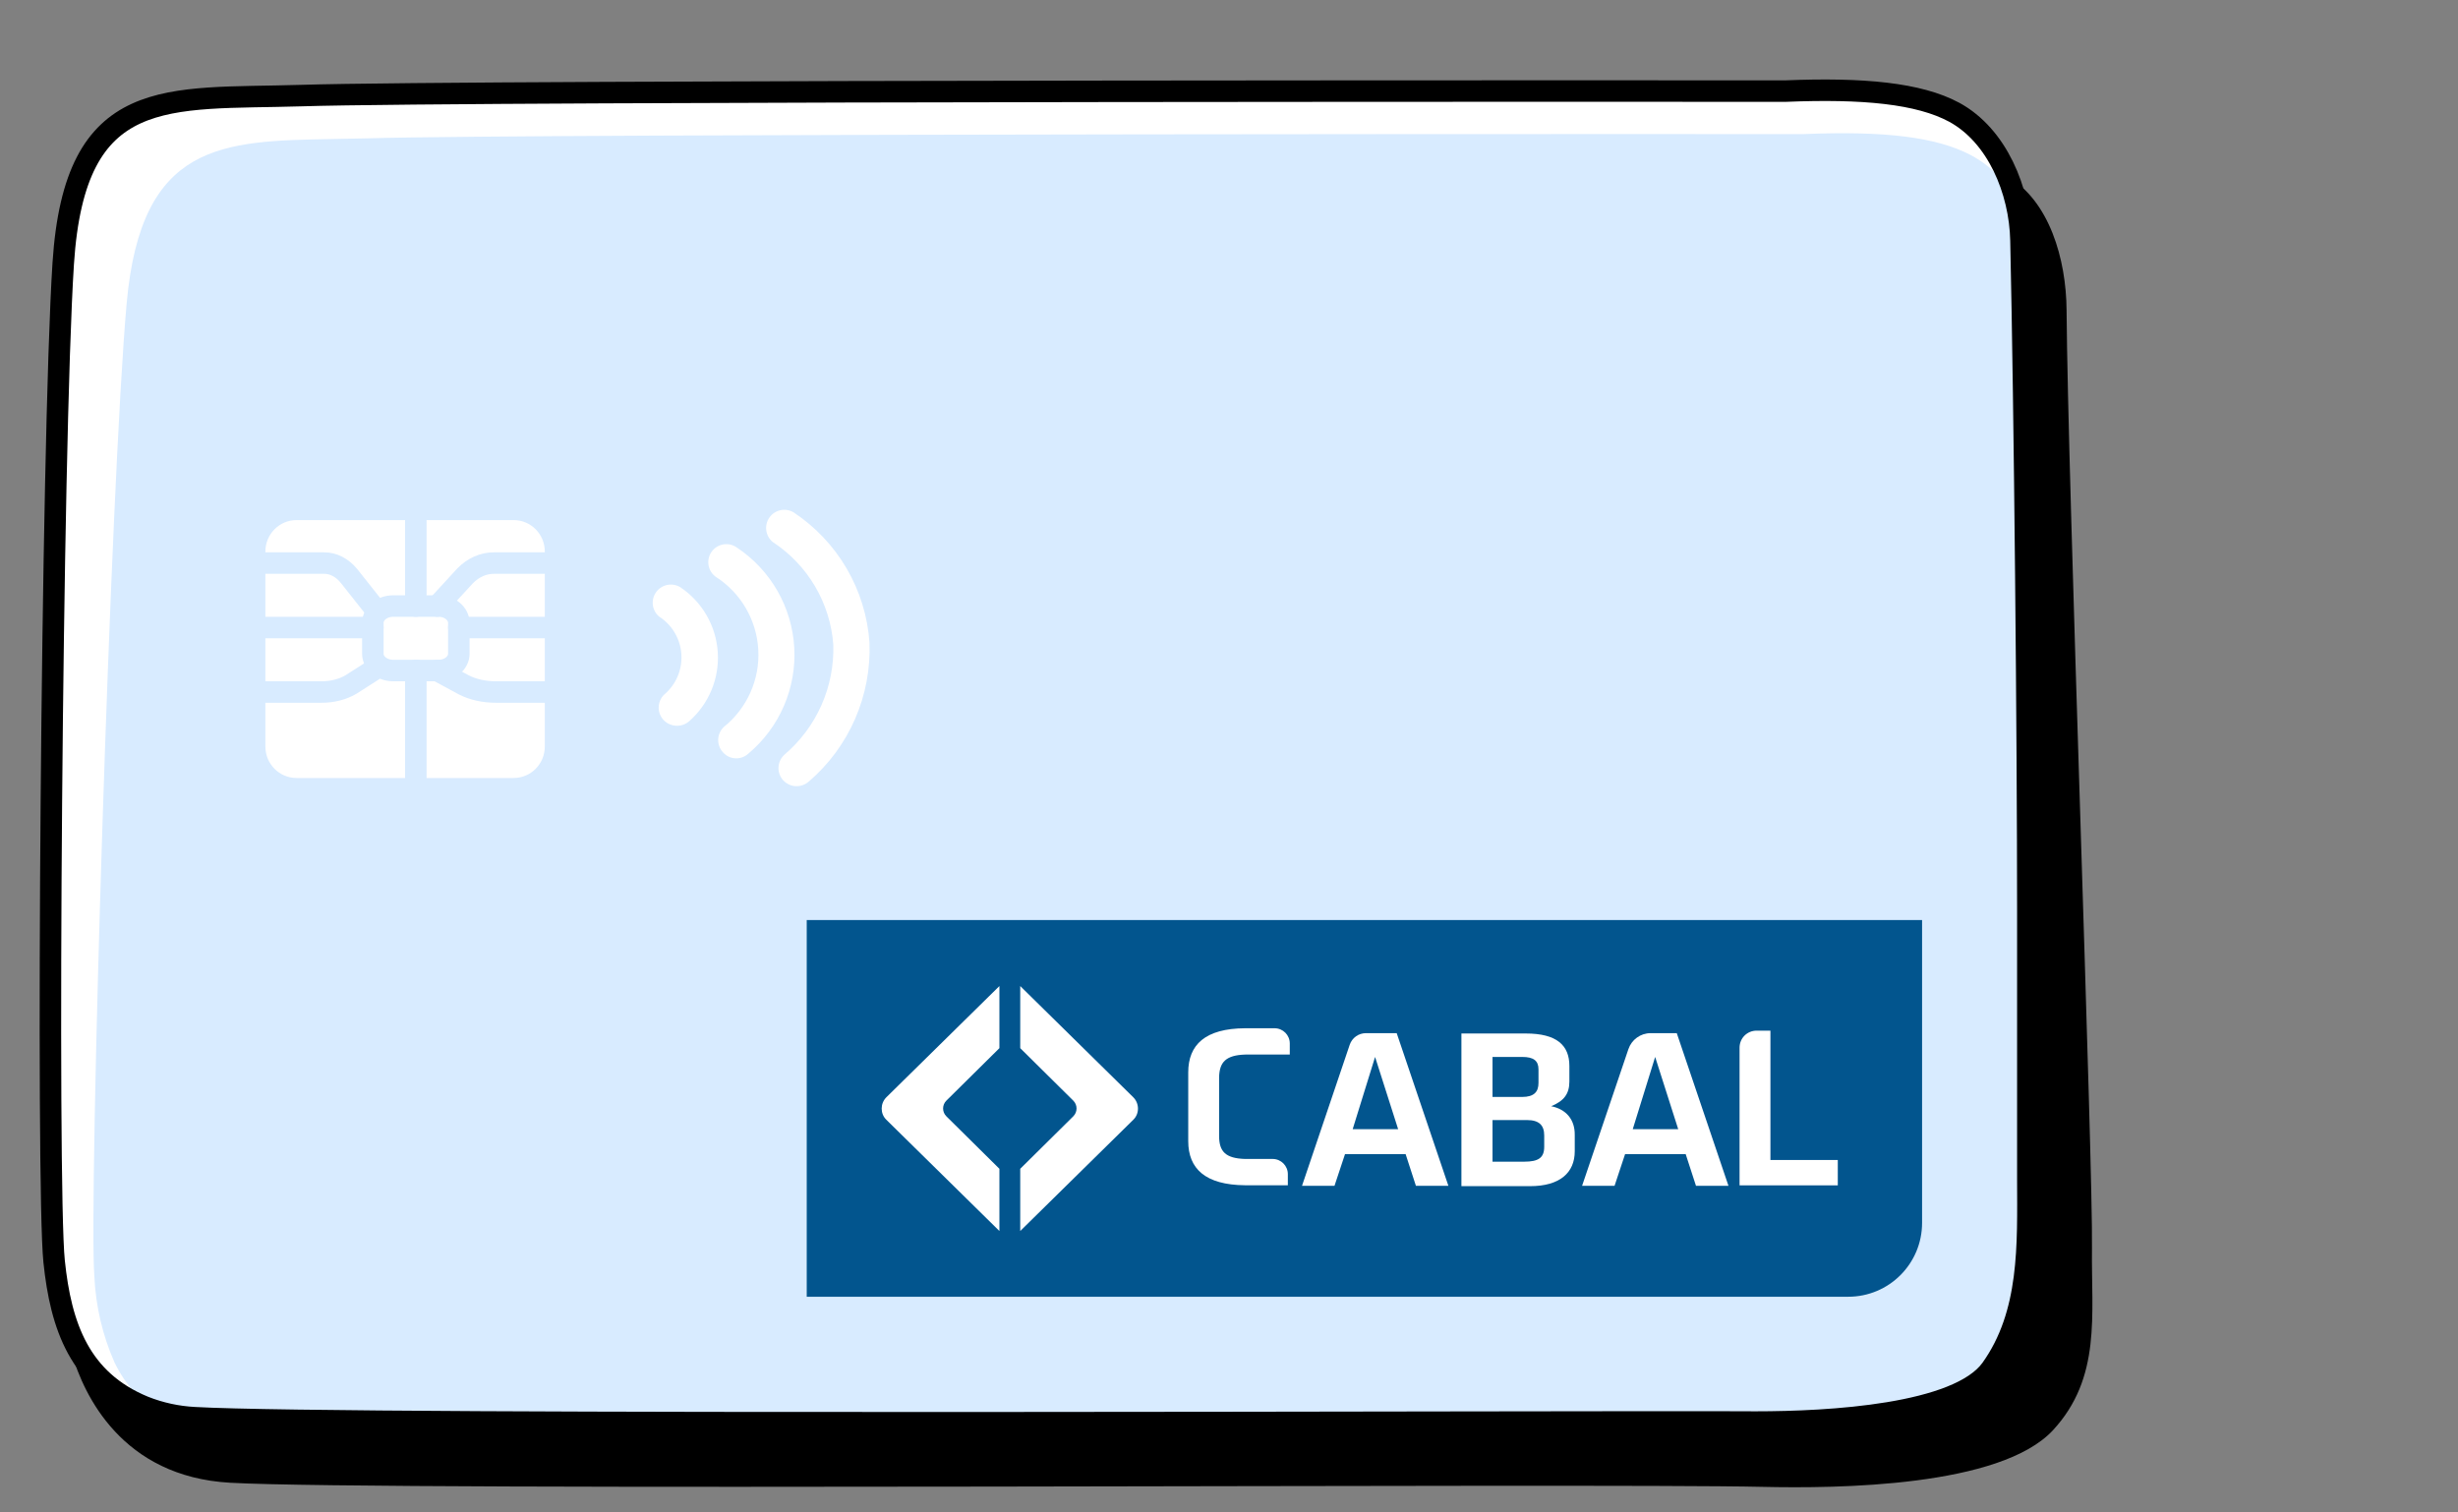 <svg width="195" height="120" viewBox="0 0 195 120" fill="none" xmlns="http://www.w3.org/2000/svg">
<rect x="0" y="0" width="195" height="120" fill="#808080" stroke="none"/>
<path d="M71.699 112.884C45.714 112.884 21.37 112.811 15.805 112.486C14.382 112.422 12.98 112.117 11.66 111.584C5.968 109.245 4.717 104.243 4.296 99.723C3.686 93.914 4.064 35.921 5.022 21.271C5.884 7.942 12.386 7.827 21.496 7.638L24.274 7.575C37.561 7.166 139.659 7.229 141.269 7.229C147.918 6.957 152.094 7.481 154.798 8.96C158.764 11.11 160.258 15.975 160.331 19.447C160.647 33.321 160.91 59.401 160.879 72.112C160.879 78.467 160.879 86.793 160.879 93.18V94.228C160.879 99.157 160.931 104.254 157.88 108.459C154.945 112.486 143.636 112.853 138.944 112.821C135.378 112.821 125.268 112.821 112.412 112.821C100.103 112.863 85.68 112.884 71.699 112.884Z" fill="white"/>
<path d="M75.088 114.589C48.94 114.589 24.452 114.515 18.863 114.187C17.421 114.122 16 113.811 14.661 113.267C12.218 112.317 10.224 110.468 9.083 108.095C8.133 105.941 7.592 103.627 7.486 101.273C7.024 95.424 8.778 38.202 10.049 24.06C11.194 11.293 17.582 11.188 26.406 11.029L29.127 10.976C42.07 10.585 141.536 10.638 143.101 10.638C149.572 10.373 153.606 10.881 156.317 12.288C160.225 14.34 161.79 18.994 161.948 22.357C162.578 35.727 163.45 61.175 163.723 73.709C163.849 80.055 164.059 88.358 164.227 94.725V95.783C164.374 100.733 164.521 105.874 161.559 110.136C158.701 114.23 147.324 114.6 142.576 114.568C138.983 114.568 128.782 114.568 115.881 114.568C103.642 114.568 89.124 114.589 75.088 114.589Z" fill="#D8EBFF"/>
<path d="M139.811 117.969C126.53 117.664 30.326 118.326 18.258 117.643C9.661 117.16 6.654 110.666 5.705 107.42C6.875 109.055 8.499 110.315 10.378 111.044C11.665 111.553 13.026 111.847 14.408 111.917C26.338 112.61 125.876 112.19 139.02 112.263C144.927 112.263 155.339 112.326 157.807 108.06C160.529 103.353 160.751 98.184 160.74 92.962C160.74 86.521 160.74 78.063 160.74 71.632C160.74 58.163 160.497 31.811 160.191 18.351C160.162 16.845 159.832 15.359 159.221 13.98C162.597 15.924 163.915 20.579 163.947 24.593C164.042 38.252 166.057 92.531 165.962 99.056C165.898 104.309 166.732 109.29 162.871 113.472C158.694 117.979 145.782 118.105 139.811 117.969Z" fill="black"/>
<path d="M141.657 7.228C141.657 7.228 37.444 7.155 23.887 7.585C13.246 7.91 5.939 6.62 5.016 20.904C4.093 35.188 3.674 94.171 4.293 100.075C4.827 105.235 6.327 109.514 11.432 111.612C12.711 112.119 14.064 112.413 15.437 112.482C27.295 113.174 126.224 112.744 139.287 112.828C145.158 112.828 155.328 112.262 157.96 108.633C161.105 104.239 160.885 98.764 160.874 93.552C160.874 87.134 160.874 78.691 160.874 72.262C160.874 58.817 160.633 32.525 160.329 19.079C160.245 15.105 158.431 10.752 155.034 8.906C152.235 7.396 147.79 6.977 141.657 7.228Z" stroke="black" stroke-width="1.705" stroke-linecap="round" stroke-linejoin="round"/>
<path d="M40.751 41.265H23.523C22.159 41.265 21.053 42.382 21.053 43.76V59.232C21.053 60.61 22.159 61.727 23.523 61.727H40.751C42.115 61.727 43.221 60.61 43.221 59.232V43.76C43.221 42.382 42.115 41.265 40.751 41.265Z" fill="white"/>
<path d="M34.789 48.085H31.19C30.3 48.085 29.579 48.683 29.579 49.42V51.866C29.579 52.603 30.3 53.201 31.19 53.201H34.789C35.679 53.201 36.4 52.603 36.4 51.866V49.42C36.4 48.683 35.679 48.085 34.789 48.085Z" stroke="#D8EBFF" stroke-width="1.705" stroke-linecap="round" stroke-linejoin="round"/>
<path d="M32.989 53.201V61.727" stroke="#D8EBFF" stroke-width="1.705" stroke-linecap="round" stroke-linejoin="round"/>
<path d="M32.989 41.265L32.989 48.086" stroke="#D8EBFF" stroke-width="1.705" stroke-linecap="round" stroke-linejoin="round"/>
<path d="M29.579 49.791H21.053" stroke="#D8EBFF" stroke-width="1.705" stroke-linecap="round" stroke-linejoin="round"/>
<path d="M43.221 49.791H36.4" stroke="#D8EBFF" stroke-width="1.705" stroke-linecap="round" stroke-linejoin="round"/>
<path d="M21.053 44.675H25.694C26.425 44.663 27.135 45.026 27.688 45.697L29.579 48.085" stroke="#D8EBFF" stroke-width="1.705" stroke-linecap="round" stroke-linejoin="round"/>
<path d="M21.053 54.906H25.487C26.365 54.912 27.216 54.692 27.879 54.289L29.579 53.201" stroke="#D8EBFF" stroke-width="1.705" stroke-linecap="round" stroke-linejoin="round"/>
<path d="M43.221 44.675H39.207C38.368 44.666 37.553 45.022 36.903 45.683L34.694 48.085" stroke="#D8EBFF" stroke-width="1.705" stroke-linecap="round" stroke-linejoin="round"/>
<path d="M43.221 54.906H39.344C38.423 54.908 37.529 54.712 36.813 54.349L34.694 53.201" stroke="#D8EBFF" stroke-width="1.705" stroke-linecap="round" stroke-linejoin="round"/>
<path d="M62.704 62.292C62.49 62.211 62.297 62.083 62.139 61.919C61.88 61.638 61.744 61.266 61.76 60.885C61.775 60.503 61.942 60.144 62.222 59.885C63.486 58.813 64.492 57.469 65.165 55.955C65.838 54.44 66.16 52.793 66.108 51.136C65.984 49.502 65.486 47.918 64.652 46.507C63.818 45.096 62.67 43.896 61.298 43C61.018 42.767 60.837 42.438 60.79 42.077C60.743 41.716 60.834 41.351 61.045 41.054C61.256 40.758 61.571 40.552 61.927 40.478C62.284 40.405 62.655 40.468 62.966 40.657C64.692 41.801 66.132 43.328 67.174 45.117C68.217 46.907 68.834 48.912 68.978 50.978C69.059 53.059 68.668 55.131 67.836 57.04C67.004 58.949 65.752 60.645 64.173 62.002C63.977 62.179 63.737 62.3 63.478 62.351C63.22 62.402 62.952 62.382 62.704 62.292Z" fill="white"/>
<path d="M57.925 60.083C57.708 60.004 57.515 59.872 57.364 59.699C57.234 59.561 57.134 59.4 57.067 59.223C57.001 59.047 56.97 58.859 56.976 58.67C56.983 58.482 57.026 58.297 57.105 58.125C57.183 57.954 57.294 57.799 57.432 57.671C58.34 56.94 59.06 56.003 59.534 54.938C60.008 53.873 60.222 52.711 60.157 51.547C60.093 50.383 59.753 49.252 59.165 48.245C58.577 47.239 57.758 46.387 56.776 45.76C56.624 45.649 56.495 45.509 56.398 45.348C56.3 45.188 56.235 45.009 56.207 44.823C56.178 44.638 56.186 44.448 56.231 44.265C56.275 44.083 56.355 43.911 56.467 43.759C56.578 43.607 56.718 43.479 56.878 43.381C57.039 43.284 57.217 43.219 57.403 43.19C57.589 43.161 57.779 43.169 57.961 43.214C58.144 43.259 58.316 43.339 58.468 43.45C59.789 44.329 60.888 45.503 61.676 46.88C62.465 48.258 62.922 49.799 63.011 51.384C63.101 52.968 62.819 54.552 62.19 56.009C61.561 57.466 60.602 58.756 59.387 59.778C59.196 59.96 58.958 60.084 58.699 60.138C58.441 60.192 58.173 60.173 57.925 60.083Z" fill="white"/>
<path d="M53.2 57.492C52.992 57.418 52.804 57.297 52.652 57.137C52.389 56.861 52.246 56.491 52.255 56.11C52.264 55.728 52.424 55.366 52.699 55.102C53.16 54.712 53.523 54.22 53.759 53.664C53.994 53.108 54.096 52.504 54.055 51.902C54.014 51.3 53.832 50.715 53.524 50.197C53.215 49.677 52.789 49.238 52.28 48.914C52.006 48.678 51.831 48.346 51.79 47.987C51.749 47.627 51.845 47.265 52.058 46.972C52.272 46.68 52.588 46.479 52.943 46.409C53.298 46.339 53.667 46.405 53.976 46.594C54.831 47.167 55.544 47.929 56.058 48.821C56.573 49.713 56.875 50.712 56.942 51.739C57.01 52.767 56.84 53.796 56.446 54.748C56.052 55.699 55.445 56.548 54.672 57.227C54.473 57.4 54.231 57.515 53.972 57.562C53.713 57.608 53.446 57.584 53.2 57.492V57.492Z" fill="white"/>
<path d="M64 102.885H146.623C149.862 102.885 152.484 100.263 152.484 97.024V73H64V102.885Z" fill="#02558E"/>
<path d="M110.913 89.574L109.089 83.859L107.311 89.593H110.922V89.574H110.913ZM110.804 81.972L114.905 94.084H112.328L111.512 91.57H106.703L105.869 94.084H103.292L107.075 82.897C107.266 82.335 107.783 81.972 108.364 81.972C108.354 81.972 110.804 81.972 110.804 81.972Z" fill="white"/>
<path d="M122.507 90.99C122.507 91.87 122.035 92.169 120.919 92.169H118.406V88.867H121.137C122.099 88.867 122.507 89.275 122.507 90.092V90.99V90.99ZM118.406 83.859H120.765C121.663 83.859 122.053 84.158 122.053 84.848V85.918C122.053 86.626 121.709 87.034 120.747 87.034H118.406V83.859ZM123.06 87.769C124.049 87.361 124.503 86.807 124.503 85.818V84.576C124.503 82.942 123.514 81.999 121.046 81.999H115.938V94.111H121.391C123.75 94.111 124.929 93.04 124.929 91.344V90.055C124.947 88.821 124.24 88.005 123.06 87.769Z" fill="white"/>
<path d="M98.802 83.67H102.322V82.79C102.322 82.127 101.787 81.583 101.115 81.583H98.775C95.617 81.601 94.266 82.889 94.266 85.085V90.538C94.266 92.724 95.617 94.012 98.775 94.04H102.168V93.159C102.168 92.497 101.632 91.953 100.961 91.953H98.775C97.232 91.907 96.715 91.372 96.715 90.129V85.466C96.742 84.269 97.251 83.715 98.802 83.67Z" fill="white"/>
<path d="M140.453 92.061V83.86V81.773H139.356C138.603 81.773 138.004 82.372 138.004 83.125V83.851V94.048H145.797V92.034H140.453V92.061V92.061Z" fill="white"/>
<path d="M133.132 89.574L131.308 83.859L129.53 89.593H133.141V89.574H133.132ZM133.023 81.972L137.124 94.084H134.547L133.73 91.57H128.922L128.087 94.084H125.511L129.185 83.242C129.439 82.489 130.147 81.972 130.945 81.972C130.945 81.972 133.023 81.972 133.023 81.972Z" fill="white"/>
<path d="M80.938 78.235L89.91 87.063C90.4 87.553 90.4 88.369 89.91 88.841L80.938 97.669V92.733L85.147 88.569C85.492 88.224 85.492 87.671 85.147 87.326L80.938 83.162V78.235Z" fill="white"/>
<path d="M79.286 78.235L70.314 87.063C69.824 87.553 69.824 88.369 70.314 88.841L79.286 97.669V92.733L75.077 88.569C74.732 88.224 74.732 87.671 75.077 87.326L79.286 83.162V78.235Z" fill="white"/>
</svg>
